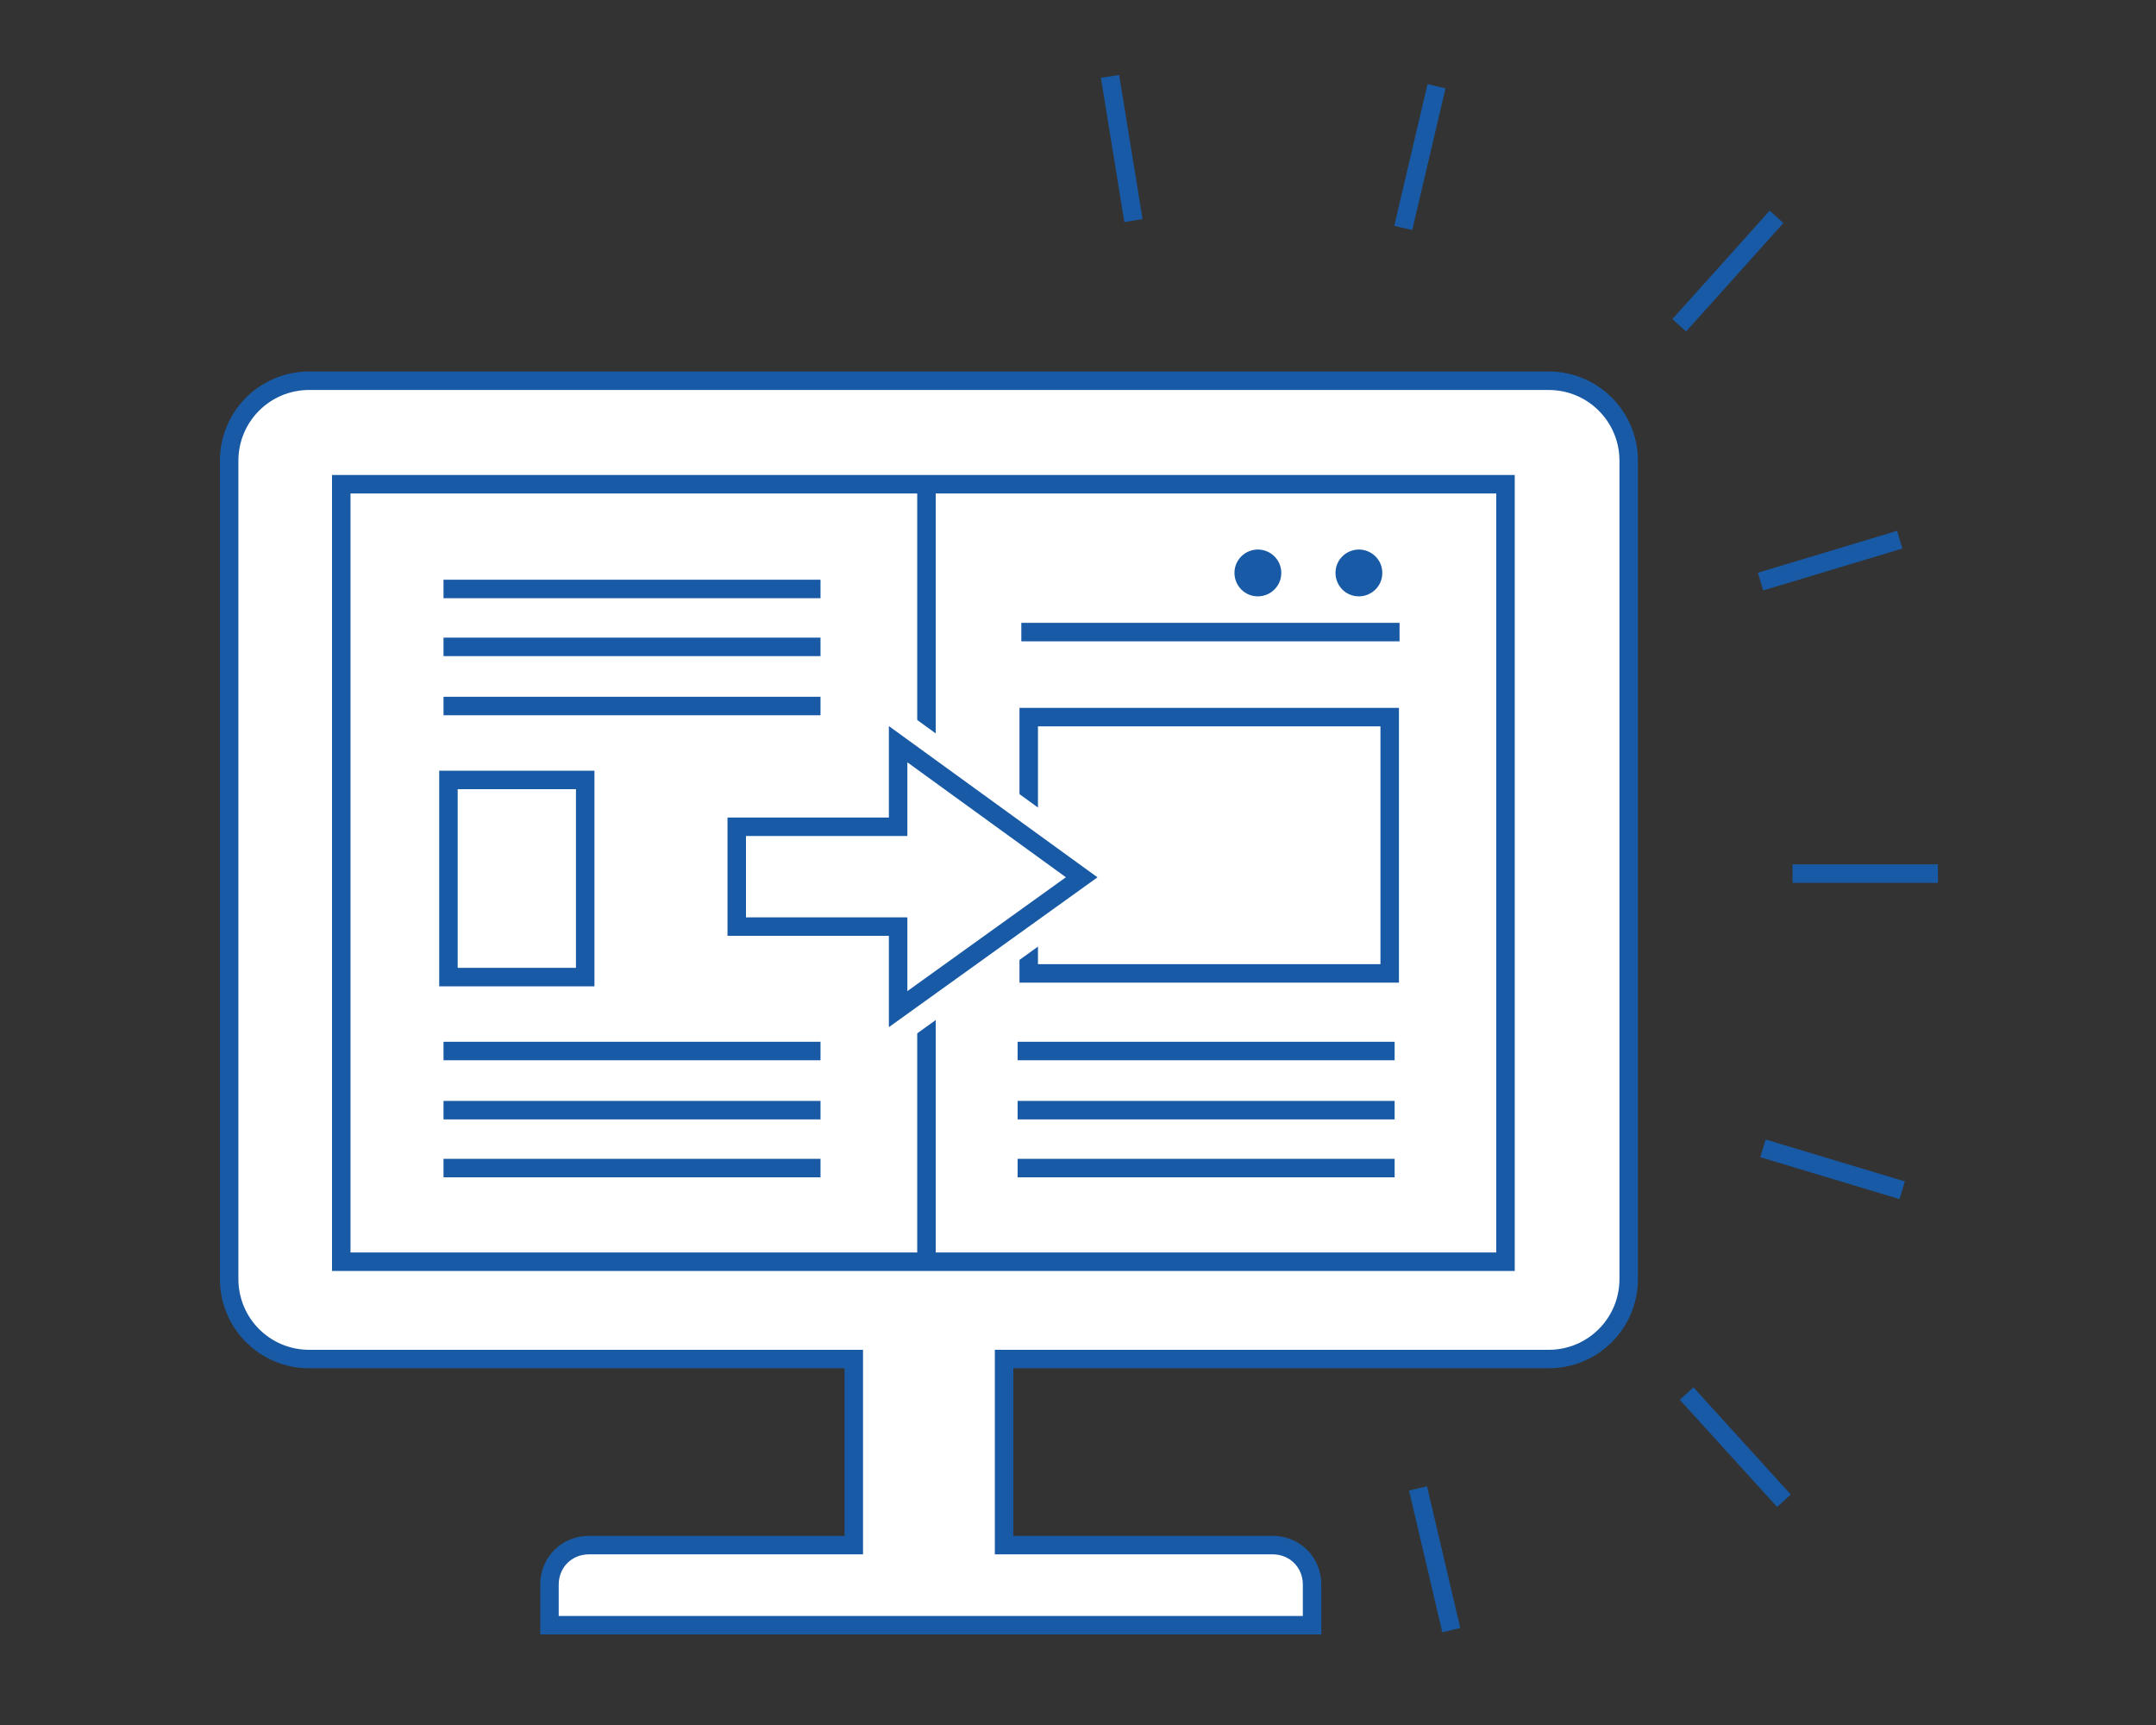 <?xml version="1.0" encoding="utf-8"?>
<!-- Generator: Adobe Illustrator 23.1.1, SVG Export Plug-In . SVG Version: 6.00 Build 0)  -->
<svg version="1.1" xmlns="http://www.w3.org/2000/svg" xmlns:xlink="http://www.w3.org/1999/xlink" x="0px" y="0px"
	 viewBox="0 0 175 140" style="enable-background:new 0 0 175 140;" xml:space="preserve">
<rect x="0" y="0" width="175" height="140" fill="#333333" stroke="none"/>
<style type="text/css">
	.st0{fill:none;stroke:#185AA5;stroke-width:1.5;stroke-miterlimit:10;}
	.st1{fill:#FFFFFF;stroke:#185AA5;stroke-width:1.5;stroke-miterlimit:10;}
	.st2{fill:#185AA5;}
	.st3{fill:#FFFFFF;}
	.st4{fill:none;stroke:#FFFFFF;stroke-width:5;stroke-miterlimit:10;}
</style>
<g id="レイヤー_1">
</g>
<g id="レイヤー_4">
	<g>
		<g>
			<line class="st0" x1="157.3" y1="70.9" x2="145.5" y2="70.9"/>
		</g>
		<g>
			<line class="st0" x1="116.6" y1="7" x2="113.9" y2="18.5"/>
		</g>
		<g>
			<line class="st0" x1="90.1" y1="6.2" x2="92" y2="17.9"/>
		</g>
		<g>
			<line class="st0" x1="144.2" y1="17.6" x2="136.3" y2="26.4"/>
		</g>
		<g>
			<line class="st0" x1="117.8" y1="132.3" x2="115.1" y2="120.8"/>
		</g>
		<g>
			<line class="st0" x1="144.8" y1="121.8" x2="136.9" y2="113.1"/>
		</g>
		<g>
			<line class="st0" x1="154.2" y1="43.8" x2="142.9" y2="47.2"/>
		</g>
		<g>
			<line class="st0" x1="154.4" y1="96.6" x2="143.1" y2="93.2"/>
		</g>
		<path class="st1" d="M132.2,103.8V37.4c0-3.6-2.9-6.5-6.5-6.5H25.1c-3.6,0-6.5,2.9-6.5,6.5v66.4c0,3.6,2.9,6.5,6.5,6.5h44.2v15.1
			H47.8c-1.8,0-3.2,1.4-3.2,3.2v3.3h61.9v-3.3c0-1.8-1.4-3.2-3.2-3.2H81.5v-15.1h44.2C129.3,110.3,132.2,107.4,132.2,103.8z"/>
		<path class="st2" d="M104,46.5c0,1.1-0.9,1.9-1.9,1.9c-1.1,0-1.9-0.9-1.9-1.9c0-1.1,0.9-1.9,1.9-1.9C103.1,44.6,104,45.4,104,46.5
			z"/>
		<path class="st2" d="M112.2,46.5c0,1.1-0.9,1.9-1.9,1.9c-1.1,0-1.9-0.9-1.9-1.9c0-1.1,0.9-1.9,1.9-1.9
			C111.3,44.6,112.2,45.4,112.2,46.5z"/>
		<line class="st0" x1="75.2" y1="39.2" x2="75.2" y2="102.4"/>
		<line class="st0" x1="36" y1="47.8" x2="66.6" y2="47.8"/>
		<line class="st0" x1="82.9" y1="51.3" x2="113.6" y2="51.3"/>
		<line class="st0" x1="36" y1="52.5" x2="66.6" y2="52.5"/>
		<line class="st0" x1="36" y1="57.3" x2="66.6" y2="57.3"/>
		<line class="st0" x1="36" y1="85.3" x2="66.6" y2="85.3"/>
		<line class="st0" x1="36" y1="90.1" x2="66.6" y2="90.1"/>
		<line class="st0" x1="36" y1="94.8" x2="66.6" y2="94.8"/>
		<line class="st0" x1="82.6" y1="85.3" x2="113.2" y2="85.3"/>
		<line class="st0" x1="82.6" y1="90.1" x2="113.2" y2="90.1"/>
		<line class="st0" x1="82.6" y1="94.8" x2="113.2" y2="94.8"/>
		<rect x="36.4" y="63.3" class="st0" width="11.1" height="16"/>
		<rect x="83.5" y="58.2" class="st0" width="29.3" height="20.8"/>
		<g>
			<polygon class="st3" points="87.8,71.2 72.9,60.4 72.9,67.1 59.8,67.1 59.8,75.2 72.9,75.2 72.9,81.9 			"/>
			<polygon class="st4" points="87.8,71.2 72.9,60.4 72.9,67.1 59.8,67.1 59.8,75.2 72.9,75.2 72.9,81.9 			"/>
			<polygon class="st0" points="87.8,71.2 72.9,60.4 72.9,67.1 59.8,67.1 59.8,75.2 72.9,75.2 72.9,81.9 			"/>
		</g>
		<rect x="27.7" y="39.3" class="st0" width="94.5" height="63.1"/>
	</g>
</g>
</svg>
